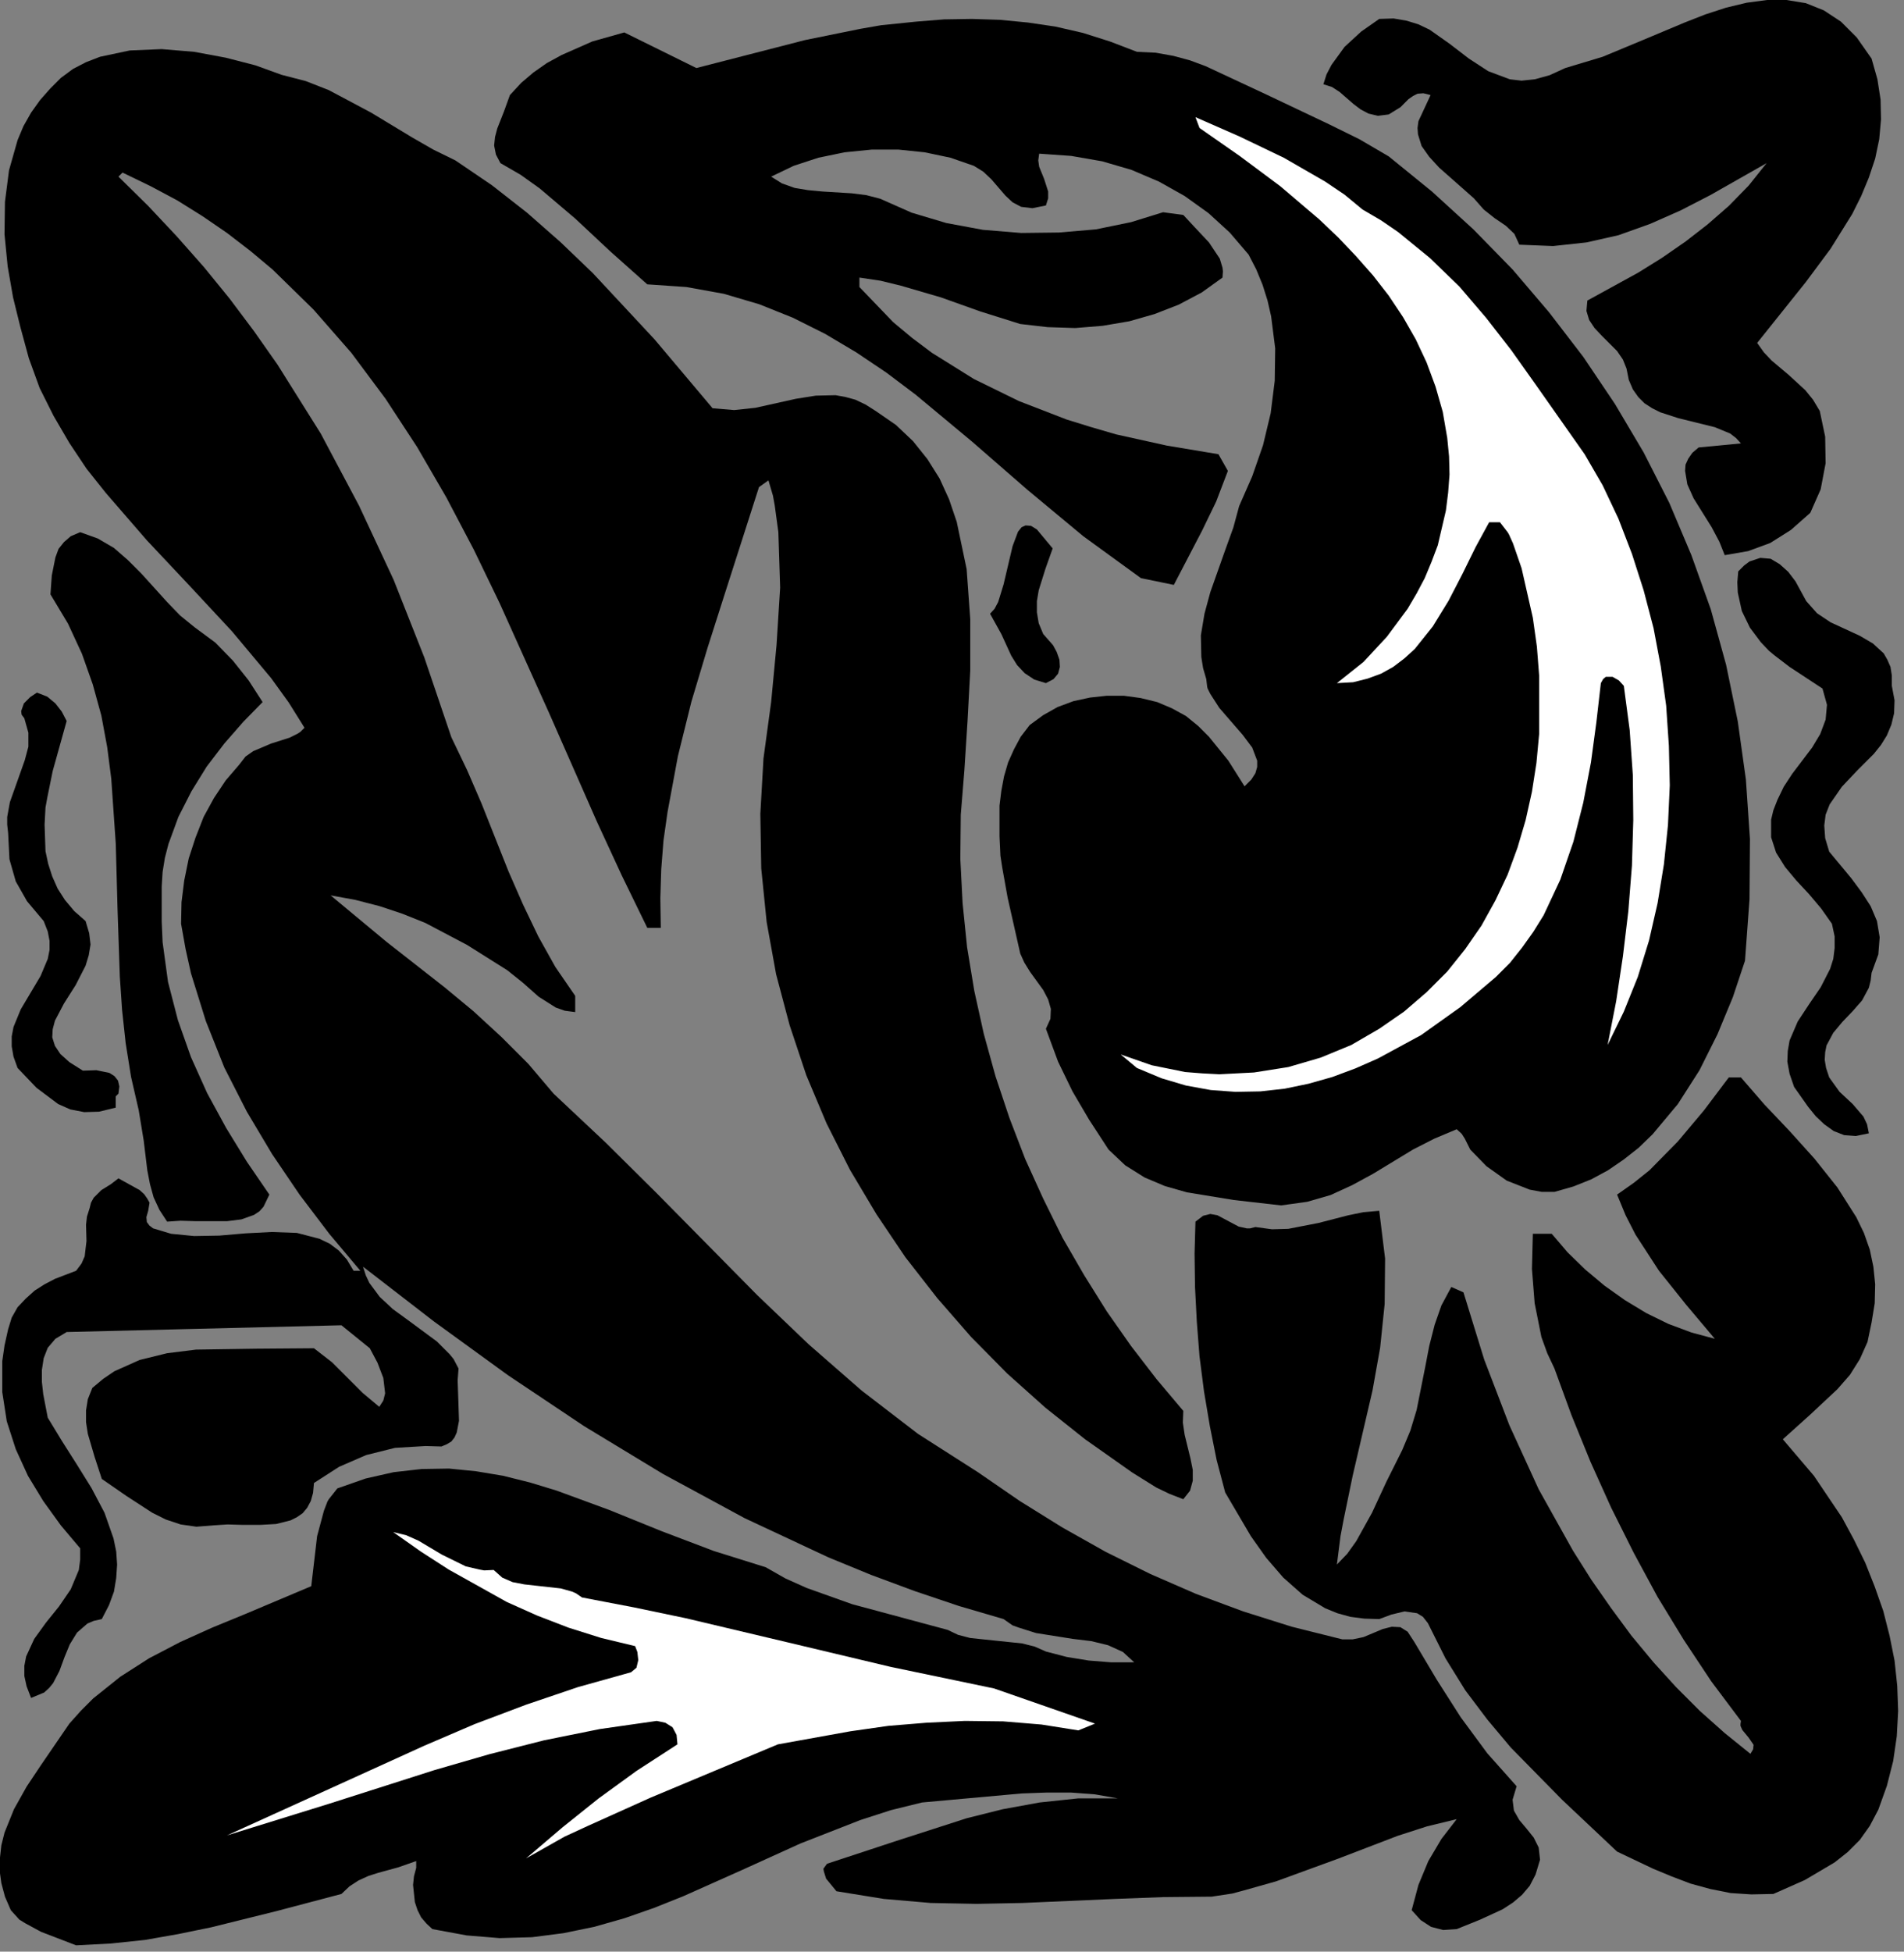 <?xml version="1.0" encoding="UTF-8" standalone="no"?>
<svg
   xmlns:dc="http://purl.org/dc/elements/1.1/"
   xmlns:cc="http://creativecommons.org/ns#"
   xmlns:rdf="http://www.w3.org/1999/02/22-rdf-syntax-ns#"
   xmlns:svg="http://www.w3.org/2000/svg"
   xmlns="http://www.w3.org/2000/svg"
   xmlns:sodipodi="http://sodipodi.sourceforge.net/DTD/sodipodi-0.dtd"
   xmlns:inkscape="http://www.inkscape.org/namespaces/inkscape"
   version="1.0"
   width="74.542mm"
   height="76.376mm"
   id="svg28"
   sodipodi:docname="CC004282.WMF">
  <rect width="100%" height="100%" fill="#808080" stroke="none"/>
  <sodipodi:namedview
     pagecolor="#ffffff"
     bordercolor="#666666"
     borderopacity="1"
     objecttolerance="10"
     gridtolerance="10"
     guidetolerance="10"
     inkscape:pageopacity="0"
     inkscape:pageshadow="2"
     inkscape:window-width="640"
     inkscape:window-height="480"
     id="namedview30" />
  <defs
     id="defs6">
    <clipPath
       clipPathUnits="userSpaceOnUse"
       id="clipWmfPath1">
      <path
         d="M 0,0 L 281.6,0 L 281.6,288.533 L 0,288.533 z"
         id="path2" />
    </clipPath>
    <pattern
       id="WMFhbasepattern"
       patternUnits="userSpaceOnUse"
       width="6"
       height="6"
       x="0"
       y="0" />
  </defs>
  <path
     style="fill:#000000;fill-rule:nonzero;fill-opacity:1;stroke:none;"
     clip-path="url(#clipWmfPath1)"
     d="  M 276.934,8.665   L 277.801,11.731   L 278.267,14.73   L 278.334,17.663   L 278.068,20.595   L 277.468,23.461   L 276.535,26.261   L 275.401,28.993   L 274.068,31.659   L 270.869,36.792   L 267.203,41.724   L 260.005,50.722   L 261.005,52.121   L 262.138,53.321   L 264.671,55.454   L 267.137,57.72   L 268.27,59.12   L 269.27,60.786   L 270.069,64.585   L 270.136,68.518   L 269.403,72.383   L 267.87,75.849   L 265.004,78.382   L 261.938,80.315   L 258.672,81.515   L 255.206,82.114   L 254.406,80.115   L 253.273,77.982   L 250.607,73.716   L 249.674,71.65   L 249.341,69.651   L 249.408,68.717   L 249.808,67.851   L 250.407,66.985   L 251.341,66.185   L 257.606,65.585   L 256.873,64.785   L 256.006,64.119   L 253.74,63.185   L 248.341,61.852   L 245.675,60.986   L 244.475,60.386   L 243.342,59.653   L 242.409,58.72   L 241.609,57.587   L 241.01,56.187   L 240.676,54.521   L 240.143,53.188   L 239.277,51.921   L 237.011,49.655   L 235.944,48.522   L 235.144,47.322   L 234.744,45.989   L 234.878,44.456   L 242.409,40.324   L 245.942,38.125   L 249.408,35.725   L 252.674,33.192   L 255.806,30.46   L 258.739,27.46   L 261.405,24.128   L 253.073,28.86   L 248.674,31.126   L 244.142,33.126   L 239.477,34.792   L 234.744,35.858   L 229.812,36.392   L 224.813,36.192   L 224.08,34.592   L 222.814,33.392   L 221.148,32.259   L 219.548,30.993   L 218.082,29.327   L 216.349,27.794   L 212.95,24.794   L 211.483,23.195   L 210.35,21.595   L 209.817,19.862   L 209.75,18.929   L 209.884,17.929   L 211.683,14.063   L 210.617,13.797   L 209.75,13.863   L 209.084,14.197   L 208.417,14.663   L 207.218,15.863   L 205.485,16.929   L 203.885,17.129   L 202.485,16.796   L 201.352,16.196   L 200.286,15.396   L 198.22,13.597   L 197.087,12.864   L 195.82,12.464   L 196.287,10.997   L 197.02,9.598   L 198.953,6.932   L 201.419,4.666   L 204.085,2.799   L 206.218,2.733   L 208.151,3.066   L 209.884,3.599   L 211.55,4.399   L 214.483,6.465   L 217.349,8.665   L 220.215,10.531   L 223.414,11.731   L 225.147,11.931   L 227.08,11.731   L 229.279,11.131   L 231.612,10.064   L 237.144,8.398   L 243.076,5.932   L 249.274,3.333   L 252.34,2.133   L 255.406,1.133   L 258.472,0.4   L 261.471,0   L 264.337,0   L 267.203,0.467   L 269.869,1.533   L 272.402,3.199   L 274.735,5.532   L 276.934,8.665  z "
     id="path8" />
  <path
     style="fill:#000000;fill-rule:nonzero;fill-opacity:1;stroke:none;"
     clip-path="url(#clipWmfPath1)"
     d="  M 168.227,7.665   L 171.026,7.798   L 173.626,8.265   L 176.092,8.931   L 178.424,9.798   L 187.556,14.063   L 196.687,18.396   L 201.152,20.595   L 205.485,23.128   L 211.883,28.327   L 218.015,33.925   L 223.814,39.857   L 229.212,46.189   L 234.278,52.788   L 238.943,59.72   L 243.209,66.918   L 247.008,74.383   L 250.274,82.114   L 253.14,90.113   L 255.406,98.311   L 257.139,106.709   L 258.339,115.307   L 258.939,124.105   L 258.872,133.036   L 258.206,142.101   L 256.406,147.499   L 254.14,152.965   L 251.474,158.297   L 248.275,163.296   L 244.542,167.761   L 242.476,169.761   L 240.276,171.494   L 237.944,173.093   L 235.478,174.426   L 232.812,175.493   L 230.012,176.293   L 228.146,176.293   L 226.346,175.959   L 222.947,174.626   L 219.948,172.493   L 217.549,170.027   L 216.749,168.428   L 216.282,167.695   L 215.549,167.028   L 212.216,168.428   L 209.084,170.027   L 203.152,173.627   L 200.086,175.293   L 196.887,176.759   L 193.421,177.759   L 189.555,178.292   L 182.557,177.492   L 175.625,176.359   L 172.359,175.426   L 169.36,174.16   L 166.494,172.36   L 164.028,170.027   L 161.162,165.628   L 158.696,161.429   L 156.563,157.03   L 154.763,152.165   L 155.43,150.699   L 155.497,149.232   L 155.097,147.833   L 154.363,146.433   L 152.431,143.767   L 151.564,142.367   L 150.964,141.034   L 149.098,132.769   L 148.298,128.304   L 148.032,126.571   L 147.898,123.705   L 147.898,119.172   L 148.165,116.973   L 148.565,114.84   L 149.165,112.774   L 150.031,110.841   L 151.031,108.975   L 152.364,107.242   L 154.363,105.776   L 156.496,104.576   L 158.829,103.709   L 161.295,103.176   L 163.761,102.91   L 166.294,102.91   L 168.76,103.243   L 171.226,103.843   L 173.426,104.776   L 175.492,105.909   L 177.291,107.375   L 178.891,108.975   L 181.757,112.507   L 184.156,116.306   L 185.156,115.307   L 185.756,114.374   L 186.023,113.44   L 186.023,112.507   L 185.289,110.574   L 183.89,108.708   L 180.424,104.709   L 179.091,102.643   L 178.691,101.843   L 178.624,101.577   L 178.491,100.443   L 178.025,98.844   L 177.758,97.178   L 177.691,93.978   L 178.224,90.779   L 179.091,87.58   L 181.357,81.181   L 182.49,78.049   L 183.357,74.849   L 185.289,70.45   L 186.889,65.851   L 188.022,61.119   L 188.622,56.32   L 188.689,51.521   L 188.089,46.789   L 187.556,44.456   L 186.822,42.124   L 185.889,39.857   L 184.756,37.658   L 181.957,34.392   L 178.824,31.526   L 175.292,28.993   L 171.493,26.86   L 167.427,25.128   L 163.095,23.861   L 158.496,23.061   L 153.764,22.728   L 153.63,23.728   L 153.764,24.661   L 154.497,26.461   L 155.097,28.327   L 155.097,29.327   L 154.763,30.393   L 152.764,30.793   L 151.098,30.593   L 149.831,29.926   L 148.765,28.927   L 146.699,26.527   L 145.499,25.394   L 144.099,24.528   L 140.633,23.328   L 136.834,22.528   L 132.969,22.128   L 128.969,22.128   L 124.97,22.528   L 121.105,23.328   L 117.439,24.528   L 114.106,26.127   L 115.706,27.127   L 117.572,27.794   L 119.572,28.127   L 121.705,28.327   L 126.037,28.593   L 128.17,28.86   L 130.236,29.393   L 134.901,31.459   L 140.034,32.992   L 145.432,33.992   L 151.098,34.459   L 156.696,34.392   L 162.162,33.925   L 167.36,32.859   L 172.093,31.393   L 175.092,31.793   L 176.825,33.659   L 178.891,35.858   L 180.491,38.258   L 180.891,39.591   L 180.957,40.124   L 180.891,41.057   L 177.825,43.257   L 174.425,45.056   L 170.826,46.456   L 167.094,47.522   L 163.161,48.189   L 159.096,48.522   L 155.03,48.389   L 150.964,47.922   L 145.032,46.056   L 139.234,43.99   L 133.302,42.257   L 130.302,41.524   L 127.17,41.057   L 127.17,42.457   L 132.169,47.656   L 134.968,49.988   L 137.901,52.188   L 144.099,56.054   L 150.764,59.32   L 157.829,62.052   L 161.495,63.185   L 165.161,64.252   L 172.692,65.918   L 180.291,67.184   L 181.69,69.651   L 179.957,74.183   L 177.891,78.449   L 173.692,86.513   L 168.827,85.514   L 160.295,79.315   L 152.031,72.45   L 143.833,65.318   L 135.501,58.387   L 131.169,55.121   L 126.703,52.121   L 122.104,49.389   L 117.306,46.989   L 112.307,44.99   L 107.108,43.457   L 101.576,42.457   L 95.777,42.057   L 90.312,37.191   L 85.113,32.326   L 79.848,27.86   L 77.048,25.861   L 74.049,24.128   L 73.383,22.861   L 73.116,21.528   L 73.249,20.262   L 73.583,18.996   L 74.582,16.463   L 75.449,14.063   L 77.115,12.264   L 78.915,10.731   L 80.914,9.331   L 83.114,8.131   L 87.646,6.132   L 92.378,4.799   L 103.042,10.064   L 119.105,5.932   L 127.303,4.266   L 130.369,3.732   L 135.568,3.199   L 139.7,2.866   L 143.833,2.799   L 147.965,2.933   L 152.097,3.333   L 156.163,3.932   L 160.229,4.866   L 164.228,6.132   L 168.227,7.665  z "
     id="path10" />
  <path
     style="fill:#000000;fill-rule:nonzero;fill-opacity:1;stroke:none;"
     clip-path="url(#clipWmfPath1)"
     d="  M 41.657,11.064   L 45.256,11.997   L 48.655,13.33   L 54.92,16.663   L 60.986,20.329   L 64.118,22.128   L 67.384,23.728   L 72.783,27.394   L 77.982,31.459   L 82.914,35.792   L 87.713,40.391   L 96.844,50.188   L 105.442,60.386   L 108.641,60.653   L 111.774,60.319   L 117.772,58.986   L 120.705,58.52   L 123.637,58.453   L 125.104,58.72   L 126.57,59.12   L 128.103,59.853   L 129.569,60.786   L 132.569,62.852   L 135.101,65.252   L 137.234,67.918   L 139.034,70.784   L 140.433,73.85   L 141.566,77.182   L 143.033,84.181   L 143.566,91.579   L 143.566,99.177   L 143.166,106.642   L 142.7,113.907   L 142.166,120.505   L 142.1,127.037   L 142.433,133.569   L 143.099,140.101   L 144.166,146.566   L 145.566,152.898   L 147.298,159.163   L 149.365,165.362   L 151.697,171.427   L 154.363,177.292   L 157.229,183.091   L 160.429,188.623   L 163.761,193.955   L 167.36,199.087   L 171.159,204.02   L 175.092,208.685   L 175.025,210.418   L 175.292,212.218   L 176.158,215.75   L 176.492,217.416   L 176.492,219.016   L 176.092,220.482   L 175.092,221.749   L 173.026,220.949   L 171.093,220.016   L 167.56,217.816   L 160.562,212.884   L 154.697,208.219   L 149.031,203.153   L 143.699,197.754   L 138.701,192.022   L 133.968,185.957   L 129.703,179.625   L 125.77,173.027   L 122.304,166.162   L 119.305,159.03   L 116.839,151.632   L 114.839,144.1   L 113.44,136.369   L 112.64,128.437   L 112.507,120.372   L 112.973,112.174   L 114.106,103.843   L 114.906,95.378   L 115.439,86.913   L 115.173,78.715   L 114.64,74.783   L 114.373,73.316   L 113.706,71.05   L 112.307,72.05   L 107.241,87.846   L 104.709,95.778   L 102.309,103.776   L 100.31,111.841   L 98.777,120.106   L 98.177,124.305   L 97.844,128.57   L 97.71,132.836   L 97.777,137.235   L 95.777,137.235   L 91.978,129.437   L 88.312,121.505   L 81.181,105.309   L 73.916,89.179   L 70.117,81.315   L 66.051,73.583   L 61.719,66.118   L 57.053,58.986   L 51.988,52.188   L 46.389,45.789   L 40.324,39.857   L 37.058,37.125   L 33.592,34.459   L 29.993,31.993   L 26.26,29.66   L 22.261,27.527   L 18.129,25.527   L 17.529,26.127   L 21.928,30.46   L 26.127,34.925   L 30.193,39.524   L 33.992,44.19   L 37.591,48.989   L 41.057,53.921   L 47.455,64.119   L 53.121,74.783   L 58.253,85.78   L 62.785,97.244   L 66.784,109.041   L 69.117,113.907   L 71.25,118.839   L 75.249,128.904   L 77.382,133.769   L 79.648,138.501   L 82.181,143.034   L 85.113,147.299   L 85.113,149.699   L 83.58,149.499   L 82.247,149.032   L 79.714,147.433   L 77.382,145.366   L 75.049,143.5   L 69.117,139.768   L 62.918,136.502   L 59.586,135.169   L 56.187,134.036   L 52.588,133.103   L 48.922,132.436   L 57.186,139.301   L 65.784,146.033   L 70.05,149.565   L 74.182,153.365   L 78.181,157.364   L 81.914,161.763   L 89.645,169.028   L 97.177,176.493   L 112.04,191.556   L 119.638,198.821   L 127.503,205.686   L 135.835,212.084   L 144.699,217.75   L 150.898,222.015   L 157.229,225.948   L 163.628,229.547   L 170.226,232.813   L 176.958,235.746   L 183.956,238.345   L 191.155,240.611   L 198.62,242.477   L 200.153,242.477   L 201.752,242.144   L 204.618,240.944   L 205.951,240.611   L 207.218,240.678   L 208.284,241.344   L 209.284,242.877   L 212.616,248.476   L 216.149,254.008   L 220.081,259.34   L 224.414,264.206   L 223.814,266.205   L 224.014,267.805   L 224.813,269.204   L 225.88,270.471   L 226.946,271.804   L 227.679,273.27   L 227.879,275.07   L 227.213,277.269   L 226.346,278.936   L 225.213,280.269   L 223.88,281.402   L 222.347,282.401   L 219.015,283.934   L 215.549,285.334   L 213.549,285.467   L 211.75,285.001   L 210.217,284.001   L 208.884,282.535   L 209.884,278.802   L 211.35,275.27   L 213.283,272.004   L 215.549,269.071   L 211.15,270.138   L 206.818,271.537   L 197.953,274.936   L 188.822,278.269   L 184.09,279.602   L 182.357,280.069   L 179.291,280.535   L 172.093,280.602   L 165.028,280.868   L 151.298,281.468   L 144.499,281.602   L 137.701,281.468   L 130.769,280.868   L 123.771,279.735   L 122.238,277.869   L 121.904,276.803   L 121.838,276.403   L 122.371,275.67   L 132.702,272.27   L 143.033,268.938   L 148.365,267.605   L 153.83,266.605   L 159.496,266.005   L 165.428,266.005   L 162.028,265.405   L 158.496,265.139   L 154.83,265.139   L 151.164,265.272   L 136.434,266.605   L 131.835,267.738   L 127.303,269.204   L 118.439,272.67   L 109.774,276.603   L 101.109,280.469   L 96.777,282.201   L 92.378,283.734   L 87.913,285.001   L 83.38,285.934   L 78.715,286.534   L 73.916,286.667   L 69.05,286.267   L 63.985,285.334   L 63.118,284.534   L 62.319,283.601   L 61.785,282.535   L 61.385,281.335   L 61.119,278.802   L 61.252,277.536   L 61.585,276.27   L 61.585,275.27   L 58.919,276.203   L 55.987,277.003   L 54.52,277.469   L 53.054,278.136   L 51.721,279.002   L 50.521,280.135   L 40.924,282.668   L 31.259,285.067   L 26.394,286.067   L 21.462,286.934   L 16.396,287.467   L 11.264,287.734   L 6.065,285.734   L 3.732,284.468   L 2.866,283.934   L 1.6,282.535   L 0.733,280.535   L 0.2,278.536   L -0.067,276.603   L 0,274.737   L 0.2,272.937   L 0.667,271.071   L 2.066,267.605   L 3.932,264.272   L 6.065,261.073   L 10.264,254.941   L 11.997,253.008   L 13.797,251.209   L 17.796,248.009   L 22.061,245.277   L 26.66,242.877   L 31.393,240.744   L 36.258,238.745   L 46.056,234.612   L 46.922,227.214   L 47.922,223.482   L 48.455,222.082   L 48.655,221.749   L 49.922,220.149   L 54.121,218.683   L 58.253,217.75   L 62.385,217.283   L 66.451,217.216   L 70.45,217.616   L 74.449,218.283   L 78.448,219.283   L 82.381,220.482   L 90.179,223.348   L 97.91,226.481   L 105.642,229.414   L 113.307,231.813   L 116.239,233.479   L 119.372,234.879   L 126.103,237.279   L 140.233,241.078   L 141.766,241.811   L 143.566,242.277   L 147.365,242.677   L 151.231,243.077   L 153.097,243.544   L 154.763,244.277   L 157.829,245.077   L 161.095,245.61   L 164.428,245.877   L 167.827,245.877   L 166.161,244.344   L 163.961,243.344   L 161.495,242.744   L 158.762,242.411   L 153.297,241.544   L 150.764,240.744   L 149.831,240.411   L 148.498,239.478   L 141.9,237.545   L 135.368,235.346   L 128.903,232.946   L 122.571,230.347   L 110.174,224.548   L 98.11,218.016   L 86.446,210.951   L 75.182,203.42   L 64.251,195.488   L 53.721,187.357   L 54.121,188.623   L 54.654,189.756   L 56.187,191.822   L 58.12,193.622   L 60.319,195.222   L 64.651,198.421   L 66.518,200.287   L 67.117,201.02   L 67.851,202.42   L 67.717,204.153   L 67.784,206.086   L 67.917,210.151   L 67.584,211.884   L 67.251,212.618   L 66.784,213.217   L 66.118,213.617   L 65.318,213.951   L 62.985,213.884   L 58.453,214.151   L 54.187,215.217   L 50.188,216.95   L 46.456,219.349   L 46.322,220.816   L 45.989,222.015   L 45.456,223.015   L 44.789,223.815   L 43.923,224.415   L 42.99,224.881   L 40.857,225.415   L 38.458,225.548   L 35.991,225.548   L 33.659,225.481   L 31.593,225.615   L 29.06,225.815   L 26.727,225.481   L 24.528,224.748   L 22.528,223.748   L 18.729,221.282   L 15.063,218.749   L 13.997,215.484   L 12.997,212.084   L 12.73,210.351   L 12.73,208.618   L 12.997,206.952   L 13.663,205.286   L 15.263,203.953   L 16.929,202.82   L 20.662,201.154   L 24.727,200.154   L 28.993,199.621   L 37.858,199.487   L 46.456,199.421   L 49.122,201.487   L 51.388,203.753   L 53.654,206.019   L 56.12,208.085   L 56.72,207.152   L 56.987,206.086   L 56.72,203.82   L 55.853,201.553   L 54.72,199.421   L 50.521,196.021   L 9.864,197.021   L 8.198,198.021   L 7.065,199.354   L 6.465,200.887   L 6.199,202.62   L 6.199,204.419   L 6.398,206.219   L 7.065,209.685   L 9.131,213.084   L 11.331,216.55   L 13.53,220.082   L 15.463,223.748   L 16.796,227.547   L 17.196,229.48   L 17.329,231.413   L 17.196,233.413   L 16.863,235.412   L 16.13,237.412   L 15.063,239.478   L 13.863,239.745   L 12.93,240.145   L 11.397,241.478   L 10.331,243.21   L 9.531,245.143   L 8.798,247.143   L 7.865,248.942   L 7.265,249.676   L 6.532,250.342   L 4.599,251.142   L 3.932,249.409   L 3.599,247.876   L 3.599,246.41   L 3.866,245.01   L 5.065,242.411   L 6.798,240.011   L 8.731,237.612   L 10.464,235.079   L 11.664,232.213   L 11.864,230.68   L 11.864,229.014   L 8.998,225.615   L 6.398,222.015   L 4.132,218.283   L 2.333,214.35   L 1,210.218   L 0.333,205.886   L 0.333,201.353   L 0.667,199.021   L 1.2,196.621   L 1.733,194.888   L 2.599,193.355   L 3.799,192.089   L 5.132,190.889   L 6.598,189.956   L 8.131,189.156   L 11.264,187.957   L 12.064,186.89   L 12.53,185.824   L 12.797,183.558   L 12.73,181.158   L 12.864,179.958   L 13.264,178.692   L 13.463,177.892   L 13.863,177.159   L 14.996,176.026   L 16.396,175.16   L 17.529,174.293   L 20.662,176.026   L 21.328,176.626   L 21.795,177.292   L 22.128,177.892   L 21.928,179.092   L 21.662,180.025   L 21.728,180.758   L 22.128,181.291   L 22.661,181.691   L 25.327,182.491   L 28.727,182.824   L 32.459,182.758   L 36.325,182.425   L 40.19,182.225   L 43.923,182.358   L 47.255,183.224   L 48.788,183.958   L 50.121,184.957   L 51.321,186.29   L 52.321,187.957   L 53.321,187.957   L 48.722,182.491   L 44.323,176.693   L 40.257,170.694   L 36.525,164.429   L 33.192,157.897   L 30.459,151.032   L 28.26,143.967   L 27.46,140.368   L 26.794,136.635   L 26.86,133.436   L 27.26,130.237   L 27.927,126.971   L 28.926,123.905   L 30.126,120.839   L 31.659,118.039   L 33.392,115.44   L 35.392,113.107   L 36.325,111.907   L 37.458,111.108   L 40.124,109.975   L 42.857,109.108   L 44.056,108.508   L 44.456,108.242   L 45.056,107.642   L 42.723,103.909   L 40.124,100.31   L 34.325,93.378   L 28.06,86.647   L 21.728,79.915   L 15.663,72.916   L 12.797,69.317   L 10.264,65.518   L 7.931,61.519   L 5.865,57.387   L 4.266,52.988   L 2.999,48.322   L 1.933,43.99   L 1.133,39.391   L 0.667,34.659   L 0.733,29.86   L 1.333,25.194   L 2.599,20.729   L 3.466,18.662   L 4.599,16.663   L 5.932,14.797   L 7.465,13.064   L 8.998,11.531   L 10.797,10.198   L 12.73,9.198   L 14.796,8.398   L 19.195,7.465   L 23.928,7.265   L 28.727,7.665   L 33.392,8.531   L 37.791,9.664   L 41.657,11.064  z "
     id="path12" />
  <path
     style="fill:#ffffff;fill-rule:nonzero;fill-opacity:1;stroke:none;"
     clip-path="url(#clipWmfPath1)"
     d="  M 201.619,30.993   L 204.352,32.592   L 206.884,34.325   L 211.617,38.191   L 215.949,42.39   L 219.881,46.989   L 223.614,51.788   L 227.213,56.854   L 234.478,67.184   L 237.144,71.783   L 239.477,76.716   L 241.476,81.914   L 243.209,87.313   L 244.675,92.912   L 245.742,98.577   L 246.542,104.376   L 246.942,110.308   L 247.075,116.173   L 246.808,122.038   L 246.208,127.837   L 245.275,133.569   L 244.009,139.101   L 242.343,144.5   L 240.276,149.632   L 237.877,154.564   L 239.143,148.099   L 240.143,141.434   L 240.943,134.769   L 241.476,128.037   L 241.676,121.305   L 241.609,114.64   L 241.143,107.975   L 240.276,101.443   L 239.543,100.643   L 238.61,100.11   L 237.61,100.11   L 237.211,100.443   L 236.877,101.043   L 236.211,106.842   L 235.411,112.774   L 234.278,118.706   L 232.812,124.505   L 230.879,130.103   L 228.413,135.369   L 226.88,137.835   L 225.213,140.168   L 223.414,142.434   L 221.348,144.5   L 216.082,148.966   L 210.284,153.098   L 203.885,156.564   L 200.553,158.03   L 197.153,159.297   L 193.621,160.296   L 190.088,161.029   L 186.489,161.429   L 182.823,161.496   L 179.158,161.229   L 175.492,160.563   L 171.893,159.496   L 168.227,157.964   L 165.827,155.964   L 170.426,157.564   L 175.358,158.563   L 177.891,158.763   L 180.424,158.897   L 185.556,158.63   L 190.622,157.83   L 195.42,156.431   L 199.953,154.564   L 204.085,152.165   L 207.751,149.632   L 211.083,146.766   L 214.149,143.7   L 216.815,140.368   L 219.215,136.902   L 221.281,133.169   L 223.081,129.37   L 224.547,125.371   L 225.747,121.305   L 226.68,117.106   L 227.346,112.841   L 227.746,108.575   L 227.746,99.91   L 227.413,95.645   L 226.813,91.379   L 225.147,84.047   L 223.88,80.381   L 223.28,79.048   L 223.081,78.715   L 221.947,77.249   L 220.348,77.249   L 218.348,80.915   L 216.415,84.847   L 214.349,88.846   L 212.016,92.645   L 209.35,95.978   L 207.817,97.378   L 206.151,98.644   L 204.352,99.644   L 202.352,100.377   L 200.219,100.91   L 197.82,101.043   L 201.752,97.911   L 205.218,94.178   L 208.284,90.046   L 209.617,87.78   L 210.817,85.514   L 211.817,83.114   L 212.75,80.648   L 213.949,75.516   L 214.283,72.85   L 214.483,70.184   L 214.416,67.518   L 214.149,64.785   L 213.483,60.919   L 212.416,57.187   L 211.083,53.588   L 209.484,50.188   L 207.618,46.922   L 205.485,43.723   L 203.152,40.724   L 200.619,37.858   L 198.02,35.125   L 195.22,32.459   L 189.422,27.527   L 183.423,23.061   L 177.491,18.929   L 176.891,17.329   L 183.423,20.195   L 189.955,23.328   L 196.087,26.86   L 198.953,28.793   L 201.619,30.993  z "
     id="path14" />
  <path
     style="fill:#000000;fill-rule:nonzero;fill-opacity:1;stroke:none;"
     clip-path="url(#clipWmfPath1)"
     d="  M 155.763,81.115   L 154.697,84.114   L 153.697,87.313   L 153.43,88.913   L 153.43,90.579   L 153.697,92.179   L 154.363,93.778   L 155.83,95.445   L 156.363,96.444   L 156.763,97.577   L 156.83,98.644   L 156.563,99.644   L 155.896,100.443   L 154.763,101.043   L 153.03,100.51   L 151.631,99.577   L 150.498,98.377   L 149.631,96.978   L 148.165,93.778   L 146.499,90.779   L 147.165,90.046   L 147.698,89.046   L 148.498,86.447   L 149.831,80.781   L 150.631,78.648   L 151.164,77.982   L 151.764,77.715   L 152.564,77.782   L 153.43,78.315   L 155.763,81.115  z "
     id="path16" />
  <path
     style="fill:#000000;fill-rule:nonzero;fill-opacity:1;stroke:none;"
     clip-path="url(#clipWmfPath1)"
     d="  M 28.793,92.779   L 31.859,95.045   L 34.459,97.711   L 36.791,100.643   L 38.857,103.843   L 35.991,106.775   L 33.192,109.975   L 30.593,113.374   L 28.327,117.04   L 26.394,120.839   L 24.927,124.838   L 24.394,126.904   L 24.061,128.97   L 23.928,131.103   L 23.928,133.236   L 23.928,136.302   L 24.061,139.368   L 24.861,145.233   L 26.327,150.898   L 28.26,156.364   L 30.659,161.696   L 33.459,166.828   L 36.525,171.827   L 39.857,176.693   L 38.991,178.492   L 38.391,179.159   L 37.591,179.692   L 35.725,180.358   L 33.592,180.625   L 28.926,180.625   L 26.727,180.558   L 24.727,180.692   L 23.594,178.959   L 22.728,177.092   L 22.195,175.16   L 21.795,173.093   L 21.262,168.694   L 20.528,164.229   L 19.395,159.297   L 18.596,154.298   L 18.062,149.365   L 17.729,144.433   L 17.396,134.569   L 17.129,124.771   L 16.463,115.173   L 15.863,110.508   L 14.996,105.842   L 13.73,101.243   L 12.13,96.711   L 10.064,92.245   L 7.465,87.913   L 7.665,85.114   L 8.198,82.448   L 8.665,81.181   L 9.464,80.181   L 10.464,79.315   L 11.864,78.715   L 14.463,79.648   L 16.863,81.048   L 18.929,82.848   L 20.928,84.847   L 24.727,89.046   L 26.66,91.046   L 28.793,92.779  z "
     id="path18" />
  <path
     style="fill:#000000;fill-rule:nonzero;fill-opacity:1;stroke:none;"
     clip-path="url(#clipWmfPath1)"
     d="  M 267.27,88.913   L 268.87,90.712   L 270.869,92.045   L 275.202,94.045   L 277.134,95.178   L 278.734,96.644   L 279.267,97.577   L 279.734,98.644   L 279.934,99.91   L 279.934,101.443   L 280.334,103.576   L 280.267,105.509   L 279.867,107.175   L 279.201,108.775   L 278.334,110.175   L 277.268,111.508   L 274.868,113.907   L 272.535,116.373   L 270.736,118.973   L 270.136,120.505   L 269.936,122.105   L 270.069,123.971   L 270.669,125.971   L 273.935,129.903   L 275.468,131.97   L 276.801,134.036   L 277.734,136.235   L 278.134,138.635   L 277.934,141.167   L 276.934,143.9   L 276.801,145.033   L 276.535,146.1   L 275.535,147.966   L 274.135,149.565   L 272.602,151.165   L 271.269,152.765   L 270.269,154.631   L 270.069,155.631   L 270.003,156.764   L 270.203,157.964   L 270.669,159.363   L 272.202,161.496   L 274.135,163.296   L 275.735,165.162   L 276.268,166.295   L 276.535,167.628   L 274.602,168.028   L 272.869,167.895   L 271.336,167.295   L 269.936,166.295   L 268.67,165.095   L 267.537,163.696   L 265.471,160.763   L 264.804,158.83   L 264.471,157.03   L 264.537,155.431   L 264.804,153.898   L 266.004,151.098   L 267.67,148.566   L 269.403,146.033   L 270.803,143.3   L 271.269,141.834   L 271.469,140.234   L 271.469,138.501   L 271.069,136.635   L 269.47,134.369   L 267.67,132.236   L 265.804,130.237   L 264.137,128.237   L 262.804,126.104   L 262.071,123.838   L 262.071,121.239   L 262.405,119.839   L 263.004,118.306   L 263.938,116.373   L 265.204,114.44   L 268.137,110.574   L 269.336,108.575   L 270.136,106.442   L 270.336,104.243   L 269.67,101.843   L 264.804,98.644   L 262.538,96.911   L 261.738,96.244   L 260.538,94.978   L 258.939,92.845   L 257.739,90.379   L 257.139,87.646   L 257.072,86.113   L 257.206,84.514   L 258.072,83.647   L 258.872,83.047   L 260.472,82.514   L 262.005,82.648   L 263.338,83.447   L 264.604,84.58   L 265.67,85.98   L 267.27,88.913  z "
     id="path20" />
  <path
     style="fill:#000000;fill-rule:nonzero;fill-opacity:1;stroke:none;"
     clip-path="url(#clipWmfPath1)"
     d="  M 9.864,106.642   L 7.798,114.04   L 6.998,117.973   L 6.732,119.439   L 6.598,121.972   L 6.732,125.904   L 7.132,127.77   L 7.732,129.637   L 8.531,131.436   L 9.598,133.103   L 10.997,134.769   L 12.664,136.235   L 13.197,138.035   L 13.397,139.701   L 13.13,141.301   L 12.664,142.834   L 11.197,145.7   L 9.464,148.432   L 8.131,150.965   L 7.798,152.232   L 7.732,153.431   L 8.131,154.698   L 8.931,155.897   L 10.264,157.097   L 12.264,158.363   L 14.263,158.297   L 16.196,158.697   L 16.929,159.163   L 17.463,159.83   L 17.662,160.696   L 17.529,161.763   L 17.129,162.163   L 17.129,162.696   L 17.129,163.829   L 14.663,164.429   L 12.464,164.495   L 10.398,164.095   L 8.598,163.296   L 5.399,160.896   L 2.599,157.964   L 2,156.297   L 1.733,154.764   L 1.733,153.298   L 2,151.898   L 3.066,149.299   L 4.532,146.833   L 5.999,144.367   L 7.065,141.834   L 7.332,140.501   L 7.332,139.168   L 7.065,137.768   L 6.465,136.235   L 3.999,133.303   L 2.333,130.37   L 1.4,127.104   L 1.2,123.172   L 1.066,121.972   L 1.066,120.839   L 1.466,118.639   L 2.933,114.507   L 3.666,112.441   L 4.199,110.441   L 4.199,108.375   L 3.599,106.242   L 3.199,105.709   L 3.133,105.176   L 3.532,104.043   L 4.466,103.11   L 5.465,102.443   L 6.998,103.043   L 8.198,104.043   L 9.131,105.242   L 9.864,106.642  z "
     id="path22" />
  <path
     style="fill:#000000;fill-rule:nonzero;fill-opacity:1;stroke:none;"
     clip-path="url(#clipWmfPath1)"
     d="  M 257.606,159.363   L 261.072,163.362   L 264.804,167.295   L 268.47,171.36   L 271.869,175.626   L 274.668,180.025   L 275.801,182.358   L 276.668,184.824   L 277.201,187.357   L 277.468,189.956   L 277.401,192.755   L 276.934,195.621   L 276.335,198.487   L 275.202,201.02   L 273.735,203.353   L 271.869,205.486   L 267.803,209.285   L 263.804,212.884   L 268.403,218.283   L 272.535,224.415   L 274.335,227.747   L 276.001,231.147   L 277.401,234.679   L 278.667,238.278   L 279.6,241.944   L 280.334,245.61   L 280.734,249.342   L 280.867,253.075   L 280.667,256.807   L 280.134,260.473   L 279.201,264.139   L 277.934,267.671   L 276.668,270.071   L 275.202,272.137   L 273.402,273.937   L 271.469,275.47   L 267.07,278.069   L 262.405,280.135   L 259.139,280.202   L 256.073,280.002   L 253.073,279.402   L 250.141,278.602   L 247.341,277.536   L 244.609,276.403   L 239.277,273.87   L 231.145,266.205   L 223.547,258.474   L 220.081,254.341   L 216.815,250.009   L 213.883,245.277   L 211.283,240.078   L 210.55,239.145   L 209.684,238.612   L 207.817,238.345   L 205.885,238.811   L 204.085,239.478   L 201.886,239.411   L 199.819,239.145   L 197.887,238.612   L 196.087,237.878   L 192.754,235.879   L 189.888,233.346   L 187.356,230.413   L 185.09,227.214   L 181.29,220.749   L 180.024,215.95   L 179.024,210.951   L 178.158,205.819   L 177.491,200.62   L 177.091,195.488   L 176.825,190.356   L 176.758,185.424   L 176.891,180.692   L 178.025,179.825   L 179.091,179.559   L 180.157,179.758   L 181.157,180.292   L 183.29,181.425   L 184.49,181.691   L 184.956,181.691   L 185.756,181.491   L 188.222,181.825   L 190.622,181.758   L 195.087,180.892   L 199.486,179.758   L 201.752,179.292   L 204.085,179.092   L 204.951,186.157   L 204.885,192.889   L 204.218,199.354   L 203.085,205.686   L 200.153,218.283   L 198.82,224.748   L 198.353,227.214   L 197.82,231.413   L 199.353,229.814   L 200.686,227.947   L 203.019,223.748   L 205.151,219.149   L 207.484,214.484   L 208.684,211.618   L 209.617,208.552   L 210.883,202.22   L 211.483,199.087   L 212.283,195.955   L 213.283,193.089   L 214.749,190.356   L 216.549,191.156   L 219.615,201.087   L 223.347,210.818   L 227.679,220.282   L 232.745,229.347   L 235.478,233.679   L 238.41,237.878   L 241.41,241.944   L 244.675,245.877   L 248.008,249.542   L 251.54,253.075   L 255.206,256.341   L 259.005,259.407   L 259.405,258.74   L 259.472,258.074   L 258.739,257.007   L 257.806,255.874   L 257.539,255.274   L 257.539,255.008   L 257.606,254.541   L 253.207,248.676   L 249.141,242.544   L 245.275,236.212   L 241.743,229.68   L 238.41,223.015   L 235.344,216.217   L 232.545,209.352   L 230.012,202.42   L 228.946,200.154   L 228.079,197.754   L 227.08,192.755   L 226.68,187.69   L 226.813,182.491   L 229.612,182.491   L 231.945,185.224   L 234.544,187.757   L 237.41,190.156   L 240.41,192.289   L 243.609,194.222   L 246.875,195.821   L 250.274,197.088   L 253.74,198.021   L 249.474,192.955   L 245.475,187.957   L 242.009,182.624   L 240.543,179.758   L 239.277,176.693   L 241.743,174.96   L 244.076,173.093   L 248.275,168.828   L 252.14,164.229   L 255.806,159.363   L 257.606,159.363  z "
     id="path24" />
  <path
     style="fill:#ffffff;fill-rule:nonzero;fill-opacity:1;stroke:none;"
     clip-path="url(#clipWmfPath1)"
     d="  M 73.049,232.213   L 74.316,233.346   L 75.849,234.013   L 77.582,234.346   L 79.381,234.546   L 82.98,234.946   L 84.647,235.412   L 85.246,235.679   L 86.113,236.279   L 93.778,237.745   L 101.443,239.345   L 116.639,242.944   L 131.769,246.543   L 147.099,249.742   L 162.028,254.941   L 159.562,255.941   L 154.097,255.074   L 148.432,254.608   L 142.766,254.541   L 137.101,254.808   L 131.436,255.274   L 125.837,256.074   L 115.106,258.007   L 96.311,265.872   L 86.979,270.071   L 83.514,271.671   L 77.848,274.87   L 83.247,270.271   L 88.579,266.005   L 94.178,261.939   L 100.243,258.007   L 100.11,256.607   L 99.51,255.474   L 98.443,254.808   L 97.177,254.541   L 88.779,255.741   L 80.514,257.407   L 72.383,259.473   L 64.318,261.806   L 48.655,266.805   L 33.592,271.471   L 48.122,264.872   L 62.785,258.207   L 70.25,255.008   L 77.848,252.142   L 85.513,249.542   L 93.378,247.343   L 94.178,246.676   L 94.444,245.543   L 94.311,244.344   L 93.978,243.477   L 88.979,242.277   L 84.113,240.744   L 79.448,238.945   L 74.982,236.945   L 66.384,232.146   L 62.252,229.48   L 58.186,226.614   L 60.119,227.081   L 61.919,227.881   L 65.385,229.947   L 68.917,231.68   L 70.917,232.146   L 71.65,232.28   L 73.049,232.213  z "
     id="path26" />
</svg>
